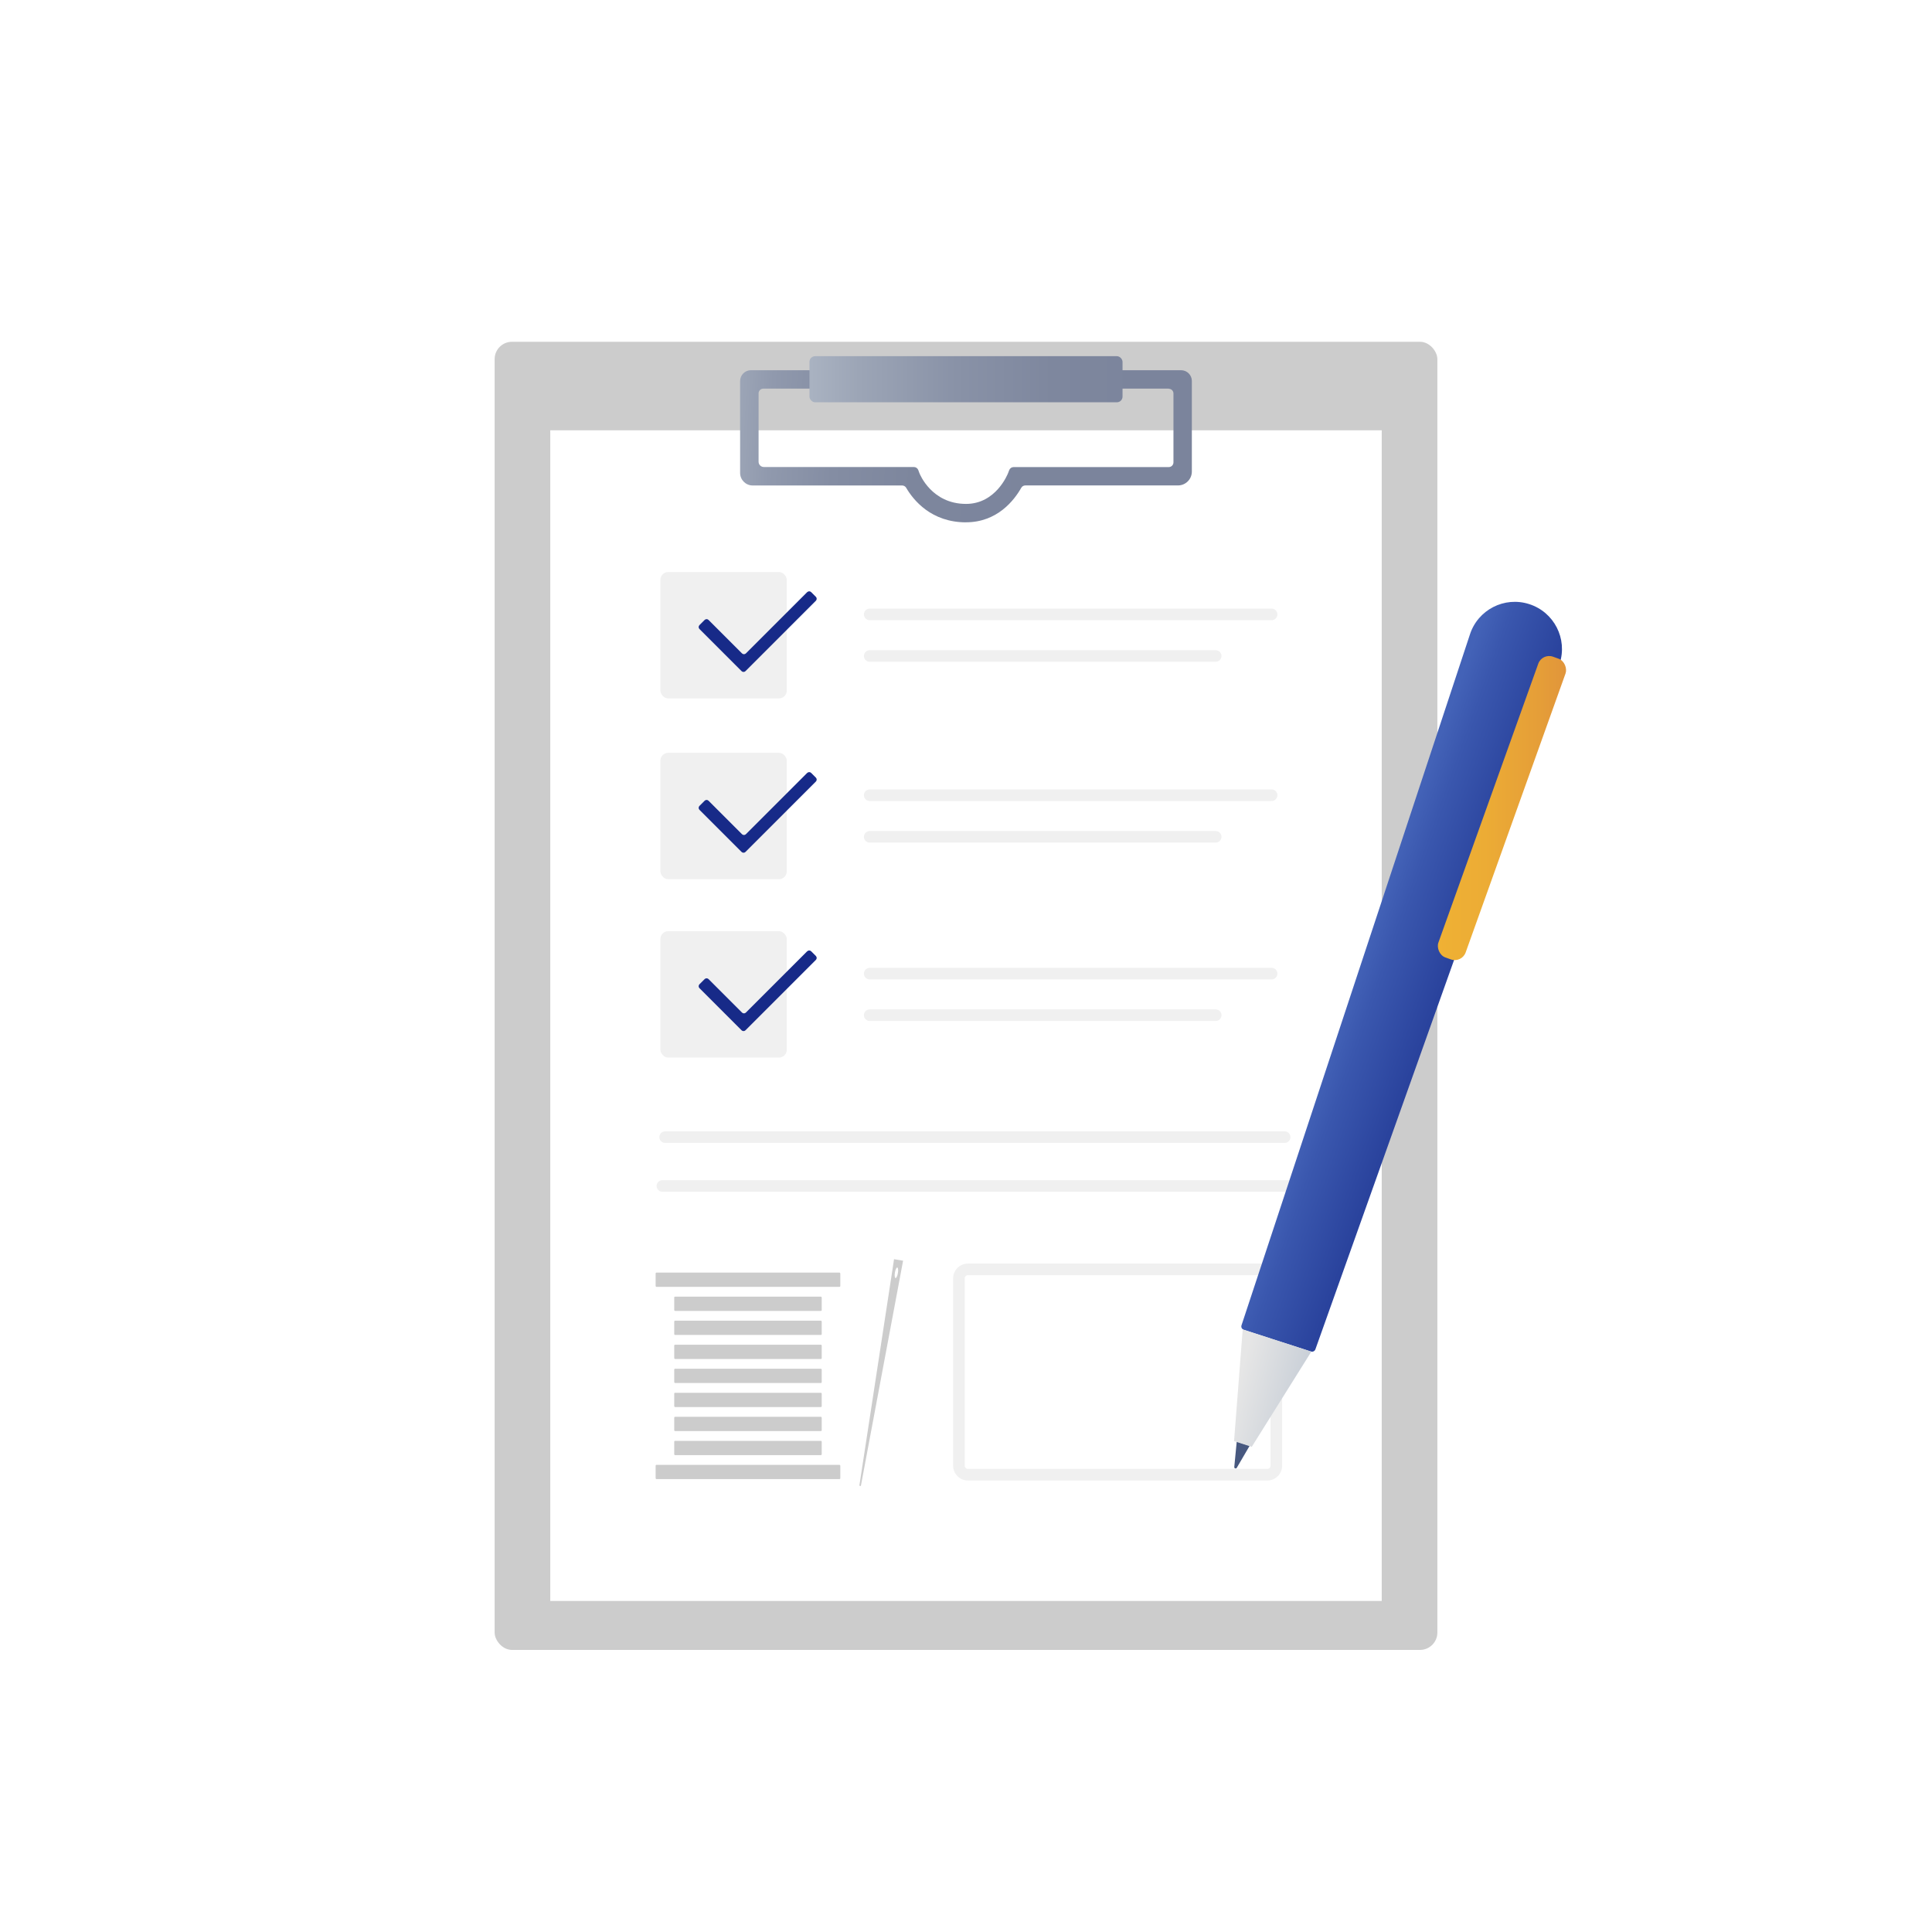 <?xml version="1.0" encoding="UTF-8"?><svg id="illust_03" xmlns="http://www.w3.org/2000/svg" xmlns:xlink="http://www.w3.org/1999/xlink" viewBox="0 0 500 500"><defs><style>.cls-1{fill:url(#_名称未設定グラデーション_117);}.cls-2{fill:url(#_名称未設定グラデーション_145);}.cls-3{fill:#f0f0f0;}.cls-4{fill:#fff;}.cls-5{fill:#ccc;}.cls-6{fill:#172a88;}.cls-7{fill:#47587f;}.cls-8{fill:url(#_名称未設定グラデーション_39);}.cls-9{fill:url(#_名称未設定グラデーション_44);}.cls-10{fill:url(#_名称未設定グラデーション_57);}</style><linearGradient id="_名称未設定グラデーション_39" x1="170.17" y1="109.84" x2="287.31" y2="116.01" gradientUnits="userSpaceOnUse"><stop offset="0" stop-color="#c5ced8"/><stop offset=".04" stop-color="#b9c2ce"/><stop offset=".14" stop-color="#a2abbb"/><stop offset=".25" stop-color="#9099ad"/><stop offset=".39" stop-color="#848da3"/><stop offset=".57" stop-color="#7d869d"/><stop offset="1" stop-color="#7b849c"/></linearGradient><linearGradient id="_名称未設定グラデーション_117" x1="187.14" y1="98.14" x2="300.77" y2="98.14" gradientUnits="userSpaceOnUse"><stop offset="0" stop-color="#c5ced8"/><stop offset=".1" stop-color="#b5becb"/><stop offset=".31" stop-color="#9ca5b6"/><stop offset=".53" stop-color="#8992a7"/><stop offset=".75" stop-color="#7e879e"/><stop offset="1" stop-color="#7b849c"/></linearGradient><linearGradient id="_名称未設定グラデーション_145" x1="348.45" y1="245.98" x2="447.57" y2="280.14" gradientTransform="translate(5.68 -2.46) rotate(.66)" gradientUnits="userSpaceOnUse"><stop offset=".01" stop-color="#4362b7"/><stop offset=".07" stop-color="#3a57ae"/><stop offset=".22" stop-color="#2a439d"/><stop offset=".39" stop-color="#1f3491"/><stop offset=".6" stop-color="#192c8a"/><stop offset=".94" stop-color="#172a88"/></linearGradient><linearGradient id="_名称未設定グラデーション_57" x1="2349.11" y1="184.4" x2="2367.13" y2="187.21" gradientTransform="translate(-2000.31 -49.92) rotate(5.5)" gradientUnits="userSpaceOnUse"><stop offset="0" stop-color="#e6e6e6"/><stop offset="1" stop-color="#c6cdd6"/></linearGradient><linearGradient id="_名称未設定グラデーション_44" x1="372.04" y1="209.15" x2="405.32" y2="209.15" gradientTransform="translate(-47.76 143.3) rotate(-19.7)" gradientUnits="userSpaceOnUse"><stop offset="0" stop-color="#efb134"/><stop offset=".37" stop-color="#ecac35"/><stop offset=".79" stop-color="#e59e38"/><stop offset="1" stop-color="#e1953b"/></linearGradient></defs><rect class="cls-4" width="500" height="500"/><rect class="cls-5" x="128.01" y="88.45" width="243.98" height="338.55" rx="4.5" ry="4.5"/><rect class="cls-4" x="142.41" y="111.36" width="215.18" height="302.97"/><path class="cls-8" d="m250,135.18c-8.98,0-13.6-5.72-15.49-8.95-.22-.37-.62-.59-1.05-.59h-38.67c-1.8,0-3.25-1.46-3.25-3.25v-23.78c0-1.54,1.25-2.8,2.8-2.8h111.32c1.54,0,2.79,1.25,2.79,2.79v23.44c0,1.98-1.61,3.59-3.59,3.59h-39.5c-.44,0-.84.23-1.05.6-1.83,3.23-6.21,8.94-14.32,8.94Zm52.46-34.6h-104.92c-.68,0-1.22.55-1.22,1.22v17.7c0,.75.61,1.36,1.36,1.36h38.82c.51,0,.97.32,1.15.79l.28.76c.12.32,3.19,8,12.08,8,7.73,0,10.77-7.68,10.89-8l.29-.75c.18-.47.63-.78,1.13-.78h.81s39.34,0,39.34,0c.68,0,1.22-.55,1.22-1.22v-17.83c0-.68-.55-1.22-1.22-1.22Z"/><rect class="cls-1" x="209.49" y="92.18" width="81.02" height="11.93" rx="1.46" ry="1.46"/><rect class="cls-3" x="170.91" y="148.04" width="32.71" height="32.71" rx="2.03" ry="2.03"/><path class="cls-6" d="m208.91,153.23l-15.87,15.87c-.28.28-.73.28-1.01,0l-8.66-8.66c-.28-.28-.73-.28-1.01,0l-1.34,1.34c-.28.28-.28.73,0,1.01l9.17,9.17h0s1.73,1.73,1.73,1.73c.28.28.73.28,1.01,0l18.22-18.22c.28-.28.28-.73,0-1.01l-1.22-1.22c-.28-.28-.73-.28-1.01,0Z"/><path class="cls-3" d="m329.09,160.51h-104.01c-.83,0-1.5-.67-1.5-1.5s.67-1.5,1.5-1.5h104.01c.83,0,1.5.67,1.5,1.5s-.67,1.5-1.5,1.5Z"/><path class="cls-3" d="m314.62,171.27h-89.54c-.83,0-1.5-.67-1.5-1.5s.67-1.5,1.5-1.5h89.54c.83,0,1.5.67,1.5,1.5s-.67,1.5-1.5,1.5Z"/><rect class="cls-3" x="170.91" y="194.83" width="32.71" height="32.71" rx="2.03" ry="2.03"/><path class="cls-6" d="m208.91,200.02l-15.87,15.87c-.28.28-.73.28-1.01,0l-8.66-8.66c-.28-.28-.73-.28-1.01,0l-1.34,1.34c-.28.28-.28.73,0,1.01l9.17,9.17h0s1.73,1.73,1.73,1.73c.28.28.73.28,1.01,0l18.22-18.22c.28-.28.28-.73,0-1.01l-1.22-1.22c-.28-.28-.73-.28-1.01,0Z"/><path class="cls-3" d="m329.09,207.3h-104.01c-.83,0-1.5-.67-1.5-1.5s.67-1.5,1.5-1.5h104.01c.83,0,1.5.67,1.5,1.5s-.67,1.5-1.5,1.5Z"/><path class="cls-3" d="m314.62,218.07h-89.54c-.83,0-1.5-.67-1.5-1.5s.67-1.5,1.5-1.5h89.54c.83,0,1.5.67,1.5,1.5s-.67,1.5-1.5,1.5Z"/><rect class="cls-3" x="170.91" y="240.99" width="32.71" height="32.71" rx="2.03" ry="2.03"/><path class="cls-6" d="m208.91,246.18l-15.87,15.87c-.28.28-.73.28-1.01,0l-8.66-8.66c-.28-.28-.73-.28-1.01,0l-1.34,1.34c-.28.28-.28.73,0,1.01l9.17,9.17h0s1.73,1.73,1.73,1.73c.28.28.73.28,1.01,0l18.22-18.22c.28-.28.28-.73,0-1.01l-1.22-1.22c-.28-.28-.73-.28-1.01,0Z"/><path class="cls-3" d="m329.09,253.47h-104.01c-.83,0-1.5-.67-1.5-1.5s.67-1.5,1.5-1.5h104.01c.83,0,1.5.67,1.5,1.5s-.67,1.5-1.5,1.5Z"/><path class="cls-3" d="m314.62,264.23h-89.54c-.83,0-1.5-.67-1.5-1.5s.67-1.5,1.5-1.5h89.54c.83,0,1.5.67,1.5,1.5s-.67,1.5-1.5,1.5Z"/><rect class="cls-5" x="169.68" y="329.35" width="47.79" height="3.69" rx=".22" ry=".22"/><rect class="cls-5" x="174.49" y="335.57" width="38.17" height="3.69" rx=".22" ry=".22"/><rect class="cls-5" x="174.49" y="341.79" width="38.17" height="3.69" rx=".22" ry=".22"/><rect class="cls-5" x="174.49" y="348.01" width="38.17" height="3.69" rx=".22" ry=".22"/><rect class="cls-5" x="174.49" y="354.23" width="38.17" height="3.69" rx=".22" ry=".22"/><rect class="cls-5" x="174.49" y="360.45" width="38.17" height="3.69" rx=".22" ry=".22"/><rect class="cls-5" x="174.49" y="366.67" width="38.17" height="3.69" rx=".22" ry=".22"/><rect class="cls-5" x="174.49" y="372.89" width="38.17" height="3.69" rx=".22" ry=".22"/><rect class="cls-5" x="169.68" y="379.1" width="47.79" height="3.69" rx=".22" ry=".22"/><path class="cls-5" d="m222.79,384.57l-.39-.07,8.98-58.62,2.34.39-10.93,58.29Zm9.43-56.54c-.22-.04-.49.55-.62,1.3s-.05,1.39.16,1.43.49-.55.62-1.3.05-1.39-.16-1.43Z"/><path class="cls-3" d="m327.99,383.15h-77.49c-2.11,0-3.83-1.72-3.83-3.83v-48.48c0-2.11,1.72-3.83,3.83-3.83h77.49c2.11,0,3.83,1.72,3.83,3.83v48.48c0,2.11-1.72,3.83-3.83,3.83Zm-77.49-53.14c-.46,0-.83.37-.83.83v48.48c0,.46.37.83.83.83h77.49c.46,0,.83-.37.83-.83v-48.48c0-.46-.37-.83-.83-.83h-77.49Z"/><path class="cls-3" d="m332.47,295.79h-160.33c-.83,0-1.5-.67-1.5-1.5s.67-1.5,1.5-1.5h160.33c.83,0,1.5.67,1.5,1.5s-.67,1.5-1.5,1.5Z"/><path class="cls-3" d="m334.09,308.43h-162.66c-.83,0-1.5-.67-1.5-1.5s.67-1.5,1.5-1.5h162.66c.83,0,1.5.67,1.5,1.5s-.67,1.5-1.5,1.5Z"/><path class="cls-2" d="m339.28,349.77l-17.4-5.63c-.48-.16-.74-.67-.58-1.15l59.11-178.78c2.07-6.42,8.95-9.94,15.37-7.86h0c6.42,2.07,9.94,8.95,7.86,15.37l-63.22,177.49c-.17.46-.67.71-1.14.56Z"/><path class="cls-7" d="m320.08,379.86l3.31-5.66s0-.03-.01-.04l-3.29-1.06s-.03,0-.03.02l-.63,6.53c-.04.37.46.53.65.21Z"/><polygon class="cls-10" points="319.37 372.96 321.61 344.06 339.37 349.8 323.95 374.44 319.37 372.96"/><rect class="cls-9" x="384.93" y="167.82" width="7.5" height="82.67" rx="2.99" ry="2.99" transform="translate(93.28 -118.81) rotate(19.7)"/></svg>